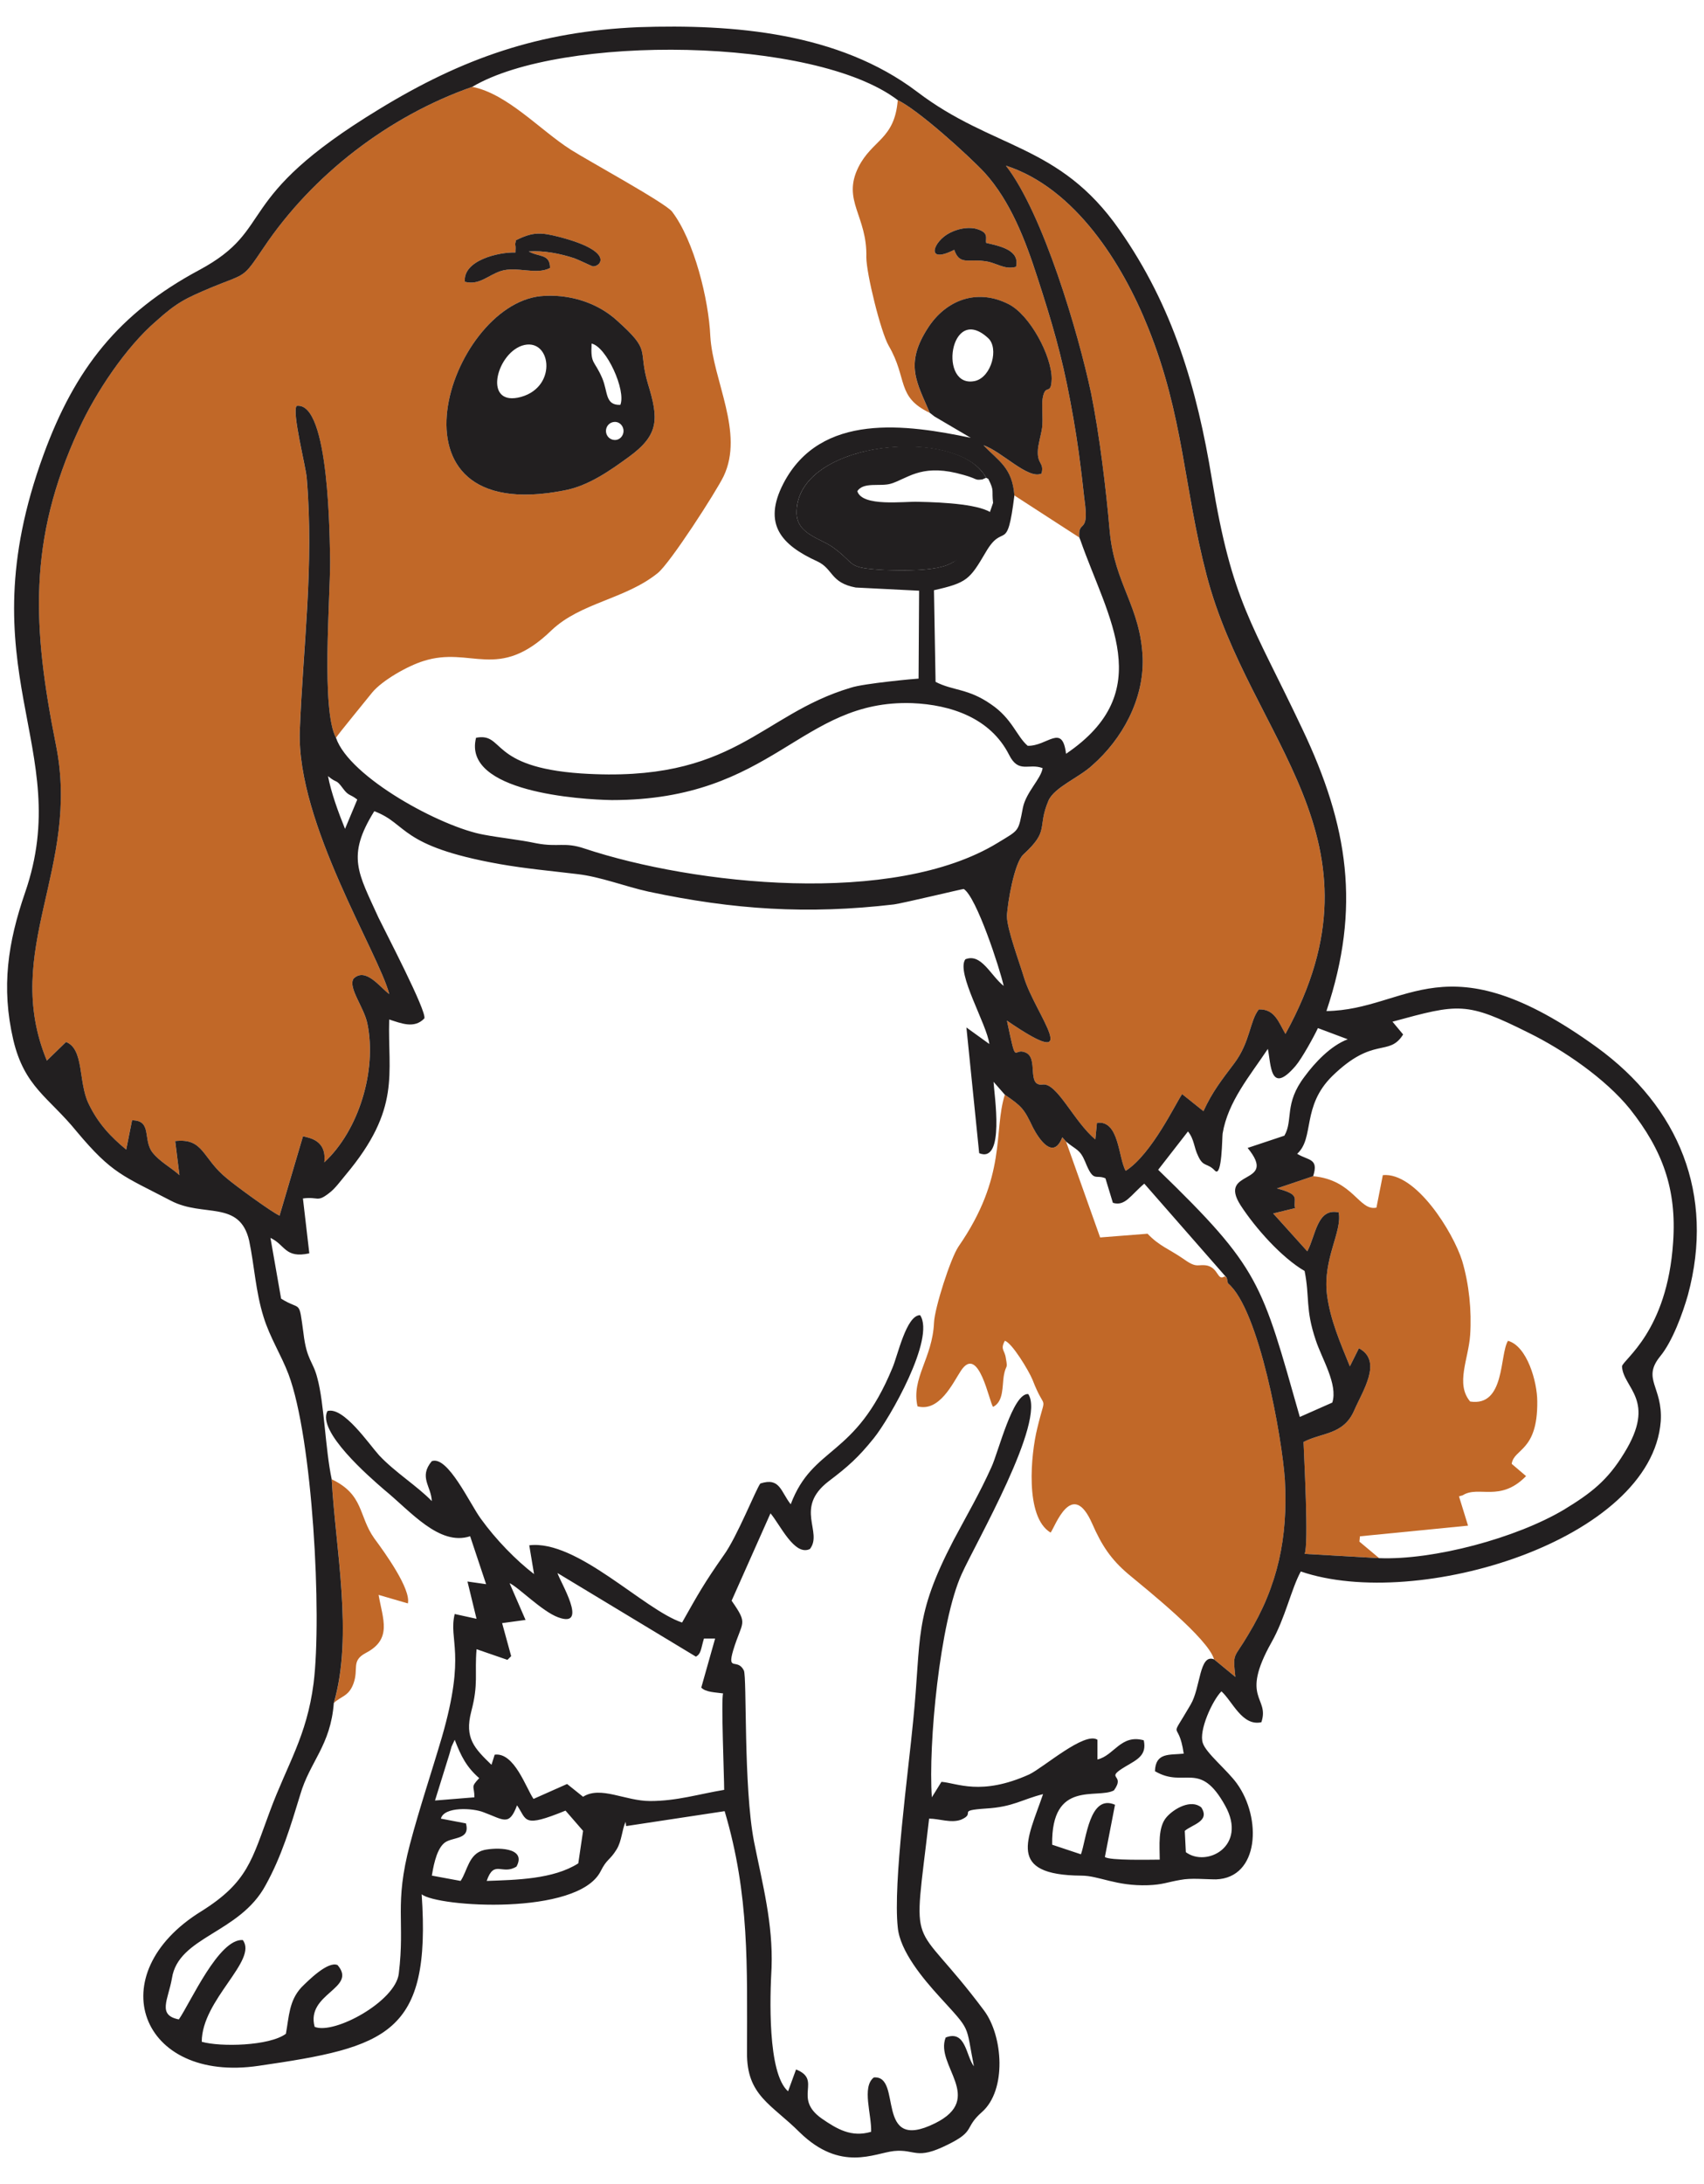 <?xml version="1.0" encoding="utf-8"?>
<!-- Generator: Adobe Illustrator 27.0.0, SVG Export Plug-In . SVG Version: 6.00 Build 0)  -->
<svg version="1.2" baseProfile="tiny" id="Layer_1" xmlns="http://www.w3.org/2000/svg" xmlns:xlink="http://www.w3.org/1999/xlink"
	 x="0px" y="0px" width="90.709px" height="116.22px" viewBox="0 0 90.709 116.22" overflow="visible" xml:space="preserve">
<g>
	<path fill-rule="evenodd" fill="#C16828" d="M28.77,15.76c1.446-0.142,3.005,0.312,4.082,1.304
		c1.871,1.672,1.077,1.474,1.644,3.373c0.567,1.843,0.595,2.693-0.992,3.855c-1.049,0.765-2.211,1.587-3.515,1.814
		C20.011,28.034,23.895,16.27,28.77,15.76L28.77,15.76z M29.281,14.258c-0.737,0.397-1.786-0.113-2.636,0.17
		c-0.68,0.227-1.134,0.765-1.899,0.567c-0.113-1.134,1.786-1.587,2.693-1.559c0-0.028,0-0.057,0-0.085
		c0.028-0.425-0.057-0.227,0.028-0.567c0.907-0.454,1.332-0.425,2.324-0.17c3.033,0.794,2.126,1.616,1.757,1.559
		c-0.028,0-0.794-0.368-0.964-0.425c-0.765-0.255-1.644-0.425-2.438-0.368C28.685,13.691,29.281,13.492,29.281,14.258L29.281,14.258
		z M17.885,39.259c0.142-0.227,1.616-2.013,1.928-2.409c0.539-0.652,1.899-1.417,2.721-1.672c2.551-0.822,3.969,1.134,6.831-1.644
		c1.559-1.474,3.912-1.644,5.641-3.033c0.652-0.51,3.118-4.337,3.515-5.159c1.106-2.324-0.567-5.074-0.709-7.455
		c-0.085-1.928-0.85-5.074-2.041-6.633c-0.397-0.482-4.45-2.693-5.386-3.288c-1.644-1.049-3.373-2.976-5.244-3.345
		c-4.45,1.559-8.504,4.677-11.112,8.561c-1.134,1.672-0.879,1.332-2.806,2.126c-1.332,0.567-1.786,0.765-2.92,1.786
		c-1.616,1.389-3.231,3.827-4.11,5.754c-2.721,5.896-2.466,10.545-1.219,16.781c1.332,6.576-2.92,10.913-0.482,16.809l1.02-0.992
		c0.964,0.368,0.652,2.126,1.191,3.26c0.51,1.077,1.191,1.786,2.013,2.466l0.312-1.559c1.077,0,0.567,1.02,1.077,1.701
		c0.397,0.51,1.02,0.822,1.446,1.219l-0.227-1.814c1.531-0.17,1.417,0.907,2.75,1.984c0.425,0.369,2.409,1.814,2.806,1.984
		l1.247-4.224c0.283,0.085,1.276,0.17,1.134,1.389c1.843-1.701,2.806-4.904,2.296-7.37c-0.17-0.879-1.049-1.928-0.737-2.409
		c0.652-0.624,1.417,0.482,1.899,0.822c-0.567-2.183-4.932-9.099-4.762-14.003c0.17-4.45,0.765-8.787,0.369-13.465
		c-0.057-0.652-0.794-3.487-0.539-3.827c1.757-0.255,1.757,7.143,1.786,8.277C17.574,31.889,17.092,37.814,17.885,39.259
		L17.885,39.259z"/>
	<path fill-rule="evenodd" fill="#C16828" d="M53.602,54.311c0.539,2.551,0.312,1.389,0.992,1.701
		c0.709,0.283,0.028,1.814,0.907,1.701c0.765-0.113,1.672,1.984,2.806,2.92l0.085-0.879c1.191-0.17,1.134,1.871,1.531,2.551
		c1.389-0.879,2.693-3.657,3.005-4.082l1.134,0.907c0.482-1.049,0.964-1.644,1.644-2.551c0.85-1.134,0.822-2.268,1.304-2.863
		c0.85-0.028,1.049,0.68,1.417,1.304c5.726-10.403-1.899-15.619-4.195-24.406c-1.219-4.649-1.219-8.476-3.118-13.181
		c-1.361-3.402-3.883-7.427-7.569-8.617c1.984,2.551,3.855,8.901,4.535,12.104c0.454,2.239,0.794,5.074,0.992,7.342
		c0.255,2.835,1.644,3.997,1.757,6.775c0.057,2.183-1.077,4.28-2.693,5.698c-0.709,0.652-2.013,1.162-2.324,1.871
		c-0.624,1.474,0.085,1.559-1.332,2.863c-0.482,0.425-0.85,2.58-0.879,3.288c0,0.68,0.68,2.494,0.907,3.26
		C55.104,53.971,57.826,57.203,53.602,54.311L53.602,54.311z"/>
	<path fill-rule="evenodd" fill="#C16828" d="M64.629,88.299l1.134,0.935c-0.142-1.332-0.085-0.935,0.68-2.239
		c1.587-2.608,2.126-5.187,1.956-8.249c-0.142-2.183-1.361-9.071-3.033-10.46l-0.057-0.283l-0.113-0.085
		c-0.397,0.255-0.312-0.397-0.907-0.567c-0.51-0.113-0.539,0.17-1.219-0.312c-0.85-0.595-1.332-0.709-1.984-1.389l-2.523,0.198
		l-1.814-5.102l-0.198-0.227c-0.482,1.247-1.247,0.085-1.559-0.51c-0.482-1.02-0.595-1.134-1.502-1.757
		c-0.624,1.984,0.142,4.309-2.466,8.079c-0.425,0.624-1.276,3.288-1.304,4.054c-0.085,1.899-1.219,2.948-0.879,4.45
		c1.162,0.312,1.871-1.219,2.296-1.871c0.964-1.502,1.531,1.701,1.729,1.899c0.567-0.283,0.482-1.106,0.567-1.644
		c0.113-0.652,0.227-0.312,0.113-0.935c-0.057-0.454-0.312-0.454-0.057-0.935c0.369,0.085,1.276,1.587,1.474,2.069
		c0.709,1.843,0.737,0.567,0.255,2.58c-0.34,1.361-0.68,4.734,0.709,5.556c0.227-0.283,1.134-2.92,2.211-0.482
		c0.51,1.162,0.992,1.899,1.928,2.693C61.085,84.614,64.317,87.193,64.629,88.299L64.629,88.299z"/>
	<path fill-rule="evenodd" fill="#C16828" d="M69.901,62.588l-1.928,0.652c1.304,0.34,0.85,0.539,0.964,1.049l-1.162,0.283
		l1.814,2.013c0.454-0.822,0.51-2.324,1.672-2.069c0.198,1.02-0.85,2.466-0.624,4.365c0.17,1.361,0.737,2.636,1.219,3.827
		l0.482-0.964c1.276,0.68,0.198,2.268-0.255,3.317c-0.567,1.304-1.729,1.162-2.693,1.672c0.028,0.85,0.283,5.499,0.057,5.953
		l3.968,0.227l-1.049-0.879l0.028-0.283l5.754-0.567l-0.482-1.559l0.198-0.057c0.85-0.539,1.984,0.397,3.373-1.02l-0.765-0.652
		c0.113-0.822,1.389-0.652,1.361-3.317c0-1.049-0.539-2.948-1.559-3.231c-0.454,0.737-0.142,3.515-2.013,3.231
		c-0.794-0.935-0.085-2.268,0-3.543c0.085-1.304-0.057-2.693-0.425-3.94c-0.482-1.531-2.466-4.734-4.224-4.564l-0.34,1.729
		C72.339,64.459,72.056,62.787,69.901,62.588L69.901,62.588z"/>
	<path fill-rule="evenodd" fill="#C16828" d="M50.796,13.294c-1.559,0.794-1.134-0.454-0.227-0.907
		c0.397-0.198,0.879-0.312,1.332-0.227c0.794,0.198,0.539,0.51,0.595,0.765c0.709,0.17,1.814,0.368,1.587,1.276
		c-0.68,0.17-1.049-0.255-1.729-0.312C51.533,13.776,51.079,14.116,50.796,13.294L50.796,13.294z M49.492,21.968l0.142,0.085
		l0.113,0.113l-0.113-0.113L49.492,21.968c-0.68-1.616-1.361-2.58-0.085-4.535c0.964-1.474,2.608-2.098,4.28-1.247
		c1.134,0.567,2.296,2.75,2.296,3.969c-0.028,0.964-0.34,0.198-0.482,1.049c-0.057,0.368,0.028,1.077-0.028,1.559
		c-0.057,0.397-0.227,0.935-0.227,1.247c-0.028,0.709,0.34,0.595,0.198,1.191c-0.709,0.34-2.126-1.191-3.09-1.502
		c0.822,0.85,1.531,1.191,1.644,2.665l3.458,2.239l0.057,0.142l-0.057-0.142c-0.085-0.935,0.482-0.198,0.312-1.701
		c-0.085-0.652-0.142-1.276-0.227-1.928c-0.142-1.191-0.34-2.438-0.567-3.628c-0.454-2.438-0.992-4.252-1.757-6.605
		c-0.624-1.928-1.417-4.025-2.806-5.556c-0.879-0.935-3.543-3.345-4.62-3.855c-0.17,2.098-1.361,2.098-2.098,3.572
		c-0.879,1.786,0.482,2.58,0.425,4.791c0,0.85,0.765,3.969,1.191,4.706C48.33,20.154,47.706,21.118,49.492,21.968L49.492,21.968z"/>
	<path fill-rule="evenodd" fill="#C16828" d="M17.772,90.623c0.369-0.368,0.794-0.34,1.049-1.049
		c0.283-0.794-0.142-1.191,0.652-1.616c1.417-0.737,0.907-1.786,0.68-3.09l1.559,0.454c0.17-0.765-1.219-2.693-1.786-3.458
		c-0.85-1.191-0.539-2.324-2.268-3.146C17.857,82.403,18.821,87.023,17.772,90.623L17.772,90.623z"/>
	<path fill-rule="evenodd" fill="#221F20" d="M48.868,26.702c-0.737-0.028-2.976,0.283-3.231-0.567
		c0.34-0.51,1.219-0.227,1.786-0.397c0.85-0.255,1.559-1.02,3.487-0.567c1.276,0.312,0.879,0.397,1.389,0.34
		c0.057-0.028,0.113-0.057,0.198-0.085l0.113,0.057l-0.113-0.057c-0.085-0.142-0.142-0.255-0.255-0.368
		c-1.956-2.353-9.921-1.474-9.836,2.268c0.028,1.106,1.304,1.332,1.956,1.814c1.247,0.907,0.652,1.077,2.693,1.191
		c0.935,0.028,2.721,0.085,3.543-0.34c2.041-1.049,2.976-2.069,2.268-2.636C52.27,26.844,50.314,26.73,48.868,26.702L48.868,26.702z
		"/>
	<path fill-rule="evenodd" fill="#221F20" d="M23.47,96.774c0.17-0.652,1.701-0.567,2.268-0.34c1.077,0.397,1.361,0.765,1.786-0.369
		c0.539,0.794,0.283,1.219,2.58,0.283l0.935,1.077l-0.255,1.729c-1.332,0.85-3.317,0.879-4.876,0.935
		c0.397-1.162,0.822-0.283,1.587-0.765c0.567-1.049-1.106-1.02-1.729-0.879c-0.822,0.198-0.879,1.106-1.247,1.644l-1.531-0.283
		c0.057-0.312,0.198-1.304,0.624-1.701c0.397-0.397,1.446-0.142,1.191-1.077L23.47,96.774z M55.615,95.499
		C55.501,95.584,55.728,95.414,55.615,95.499L55.615,95.499z M23.923,93.344c0.028-0.085,0.085-0.312,0.113-0.397l0.17-0.368
		c0.34,0.879,0.624,1.446,1.304,2.041c-0.482,0.51-0.255,0.397-0.255,1.02l-2.098,0.17L23.923,93.344z M27.126,84.245
		c0.454,0.198,1.729,1.502,2.58,1.814c1.672,0.624,0.085-1.928-0.028-2.353l7.37,4.45c0.283-0.17,0.255-0.397,0.425-0.964h0.595
		l-0.737,2.608c0.227,0.255,0.794,0.255,1.162,0.312c-0.113,0.283,0.057,4.479,0.057,5.131c-1.361,0.227-2.523,0.595-3.94,0.595
		c-1.332,0-2.636-0.822-3.572-0.227l-0.85-0.68l-1.786,0.794c-0.397-0.567-1.02-2.494-2.069-2.353l-0.17,0.539
		c-0.907-0.879-1.446-1.417-1.077-2.835c0.397-1.502,0.17-1.984,0.283-3.317l1.644,0.567l0.198-0.198l-0.482-1.757l1.247-0.17
		L27.126,84.245z M63.24,60.207c0.34,0.425,0.312,0.85,0.539,1.304c0.283,0.624,0.482,0.34,0.907,0.794
		c0.369,0.34,0.369-1.786,0.397-1.984c0.283-1.701,1.446-3.061,2.409-4.507c0.17,0.822,0.113,2.494,1.474,0.907
		c0.34-0.397,0.992-1.587,1.191-2.013l1.587,0.595c-0.907,0.34-1.757,1.247-2.296,1.984c-1.106,1.446-0.595,2.324-1.077,3.146
		l-1.956,0.652c1.672,2.041-1.644,1.077-0.369,3.061c0.794,1.219,2.183,2.778,3.402,3.487c0.283,1.417,0.028,2.013,0.595,3.685
		c0.312,0.964,1.191,2.353,0.879,3.317l-1.729,0.765c-2.041-7.172-2.098-7.88-7.54-13.153L63.24,60.207z M73.416,82.913
		l-3.968-0.227c0.227-0.454-0.028-5.102-0.057-5.953c0.964-0.51,2.126-0.368,2.693-1.672c0.454-1.049,1.531-2.636,0.255-3.317
		l-0.482,0.964c-0.482-1.191-1.049-2.466-1.219-3.827c-0.227-1.899,0.822-3.345,0.624-4.365c-1.162-0.255-1.219,1.247-1.672,2.069
		l-1.814-2.013l1.162-0.283c-0.113-0.51,0.34-0.709-0.964-1.049l1.928-0.652c0.312-0.964-0.255-0.822-0.85-1.191
		c0.935-0.85,0.227-2.523,1.871-4.139c2.211-2.154,3.005-0.992,3.77-2.211l-0.567-0.68c3.543-0.964,3.912-1.077,7.257,0.595
		c1.843,0.907,4.082,2.438,5.386,4.054c1.729,2.183,2.494,4.252,2.296,7.087c-0.312,4.762-2.665,6.236-2.721,6.605
		c0.057,1.162,1.871,1.786,0.113,4.62c-0.879,1.446-1.757,2.126-3.203,3.005C80.73,81.836,76.336,83.026,73.416,82.913
		L73.416,82.913z M25.142,4.62c4.734-2.806,18.227-2.665,22.649,0.709c1.077,0.51,3.742,2.92,4.62,3.855
		c1.389,1.531,2.183,3.628,2.806,5.556c0.765,2.353,1.304,4.167,1.757,6.605c0.227,1.191,0.425,2.438,0.567,3.628
		c0.085,0.652,0.142,1.276,0.227,1.928c0.17,1.502-0.397,0.765-0.312,1.701l0.057,0.142c1.446,4.139,4.139,8.05-0.765,11.367
		c-0.198-1.644-0.992-0.397-2.041-0.425c-0.595-0.51-0.822-1.446-1.956-2.211c-1.219-0.85-2.013-0.709-2.948-1.191l-0.085-4.876
		c1.757-0.397,1.899-0.567,2.75-2.013c0.964-1.672,1.134,0.17,1.531-3.033c-0.113-1.474-0.822-1.814-1.644-2.665
		c0.964,0.312,2.381,1.843,3.09,1.502c0.142-0.595-0.227-0.482-0.198-1.191c0-0.312,0.17-0.85,0.227-1.247
		c0.057-0.482-0.028-1.191,0.028-1.559c0.142-0.85,0.454-0.085,0.482-1.049c0-1.219-1.162-3.402-2.296-3.969
		c-1.672-0.85-3.317-0.227-4.28,1.247c-1.276,1.956-0.595,2.92,0.085,4.535l0.255,0.198l1.928,1.134
		c-3.402-0.709-7.994-1.389-9.978,2.438c-1.106,2.154-0.113,3.26,1.814,4.139c0.85,0.397,0.68,1.134,2.041,1.389l3.373,0.17
		l-0.028,4.677c-0.113,0-2.92,0.255-3.6,0.482c-4.876,1.446-6.18,5.102-14.372,4.564c-4.932-0.34-4.054-2.183-5.584-1.899
		c-0.737,2.891,5.556,3.288,7.228,3.317c8.646,0,10.006-5.357,15.987-5.159c2.069,0.085,4.167,0.794,5.159,2.75
		c0.51,1.02,1.049,0.425,1.786,0.709c-0.085,0.567-0.879,1.276-1.049,2.098c-0.255,1.304-0.17,1.162-1.332,1.871
		c-5.556,3.402-16.186,2.239-21.997,0.312c-1.077-0.368-1.389-0.057-2.58-0.283c-0.935-0.198-1.871-0.283-2.778-0.454
		c-2.268-0.397-7.172-3.061-7.88-5.159c-0.794-1.446-0.312-7.37-0.312-9.383c-0.028-1.134-0.028-8.532-1.786-8.277
		c-0.255,0.34,0.482,3.175,0.539,3.827c0.397,4.677-0.198,9.014-0.369,13.465c-0.17,4.904,4.195,11.82,4.762,14.003
		c-0.482-0.34-1.247-1.446-1.899-0.822c-0.312,0.482,0.567,1.531,0.737,2.409c0.51,2.466-0.454,5.669-2.296,7.37
		c0.142-1.219-0.85-1.304-1.134-1.389l-1.247,4.224c-0.397-0.17-2.381-1.616-2.806-1.984c-1.332-1.077-1.219-2.154-2.75-1.984
		l0.227,1.814c-0.425-0.397-1.049-0.709-1.446-1.219c-0.51-0.68,0-1.701-1.077-1.701l-0.312,1.559
		c-0.822-0.68-1.502-1.389-2.013-2.466c-0.539-1.134-0.227-2.891-1.191-3.26l-1.02,0.992c-2.438-5.896,1.814-10.233,0.482-16.809
		c-1.247-6.236-1.502-10.885,1.219-16.781c0.879-1.928,2.494-4.365,4.11-5.754c1.134-1.02,1.587-1.219,2.92-1.786
		c1.928-0.794,1.672-0.454,2.806-2.126C16.638,9.297,20.692,6.179,25.142,4.62L25.142,4.62z M53.489,58.251
		c0.907,0.624,1.02,0.737,1.502,1.757c0.312,0.595,1.077,1.757,1.559,0.51l0.198,0.227c0.539,0.454,0.737,0.397,1.02,1.077
		c0.454,1.134,0.539,0.652,1.077,0.879l0.397,1.304c0.652,0.198,0.935-0.397,1.672-1.02l4.394,5.017l0.057,0.283
		c1.672,1.389,2.891,8.277,3.033,10.46c0.17,3.061-0.369,5.641-1.956,8.249c-0.765,1.304-0.822,0.907-0.68,2.239l-1.134-0.935
		c-0.794-0.312-0.709,1.502-1.247,2.409c-1.219,2.098-0.652,0.652-0.368,2.608c-0.737,0.085-1.502-0.085-1.531,0.935
		c1.587,0.935,2.381-0.624,3.742,1.843c1.191,2.154-0.992,3.288-2.098,2.466l-0.057-1.134c0.397-0.34,1.361-0.51,0.879-1.247
		c-0.539-0.454-1.446,0.057-1.843,0.51c-0.482,0.539-0.369,1.559-0.369,2.268c-0.454,0-2.693,0.057-2.92-0.142l0.539-2.778
		c-1.361-0.595-1.531,1.871-1.814,2.636l-1.531-0.51c-0.057-3.487,2.409-2.409,3.288-2.891c0.652-0.907-0.567-0.567,0.624-1.276
		c0.624-0.369,1.134-0.595,0.964-1.389c-1.219-0.34-1.587,0.822-2.466,1.02v-1.049c-0.68-0.454-2.863,1.474-3.628,1.843
		c-2.58,1.162-3.855,0.454-4.677,0.397l-0.51,0.822c-0.198-2.806,0.425-9.326,1.587-11.877c0.737-1.644,4.507-8.135,3.543-9.581
		c-0.822-0.057-1.587,3.09-1.956,3.883c-0.624,1.389-1.304,2.551-2.013,3.883c-2.154,4.139-1.701,5.131-2.154,9.609
		c-0.255,2.693-1.077,8.646-0.822,10.998c0.113,1.276,1.361,2.75,2.211,3.685c1.729,1.899,1.389,1.417,1.843,3.713
		c-0.425-0.539-0.425-1.956-1.502-1.531c-0.595,1.474,2.126,3.231-0.567,4.564c-3.26,1.616-1.701-2.58-3.26-2.438
		c-0.652,0.51-0.113,1.956-0.142,2.891c-1.049,0.312-1.814-0.142-2.636-0.709c-1.559-1.106,0.057-2.041-1.361-2.608l-0.425,1.162
		c-1.106-0.964-0.964-5.074-0.879-6.576c0.085-2.353-0.482-4.45-0.935-6.718c-0.567-2.948-0.369-8.731-0.539-9.099
		c-0.34-0.68-0.907,0.085-0.567-1.077c0.482-1.587,0.822-1.332-0.085-2.636l2.069-4.649c0.51,0.595,1.276,2.296,2.098,1.899
		c0.709-0.907-0.85-2.183,0.992-3.6c1.049-0.794,1.587-1.276,2.409-2.296c0.85-1.049,3.288-5.329,2.466-6.548
		c-0.737,0-1.191,2.154-1.474,2.806c-1.984,4.819-4.224,4.11-5.414,7.257c-0.539-0.68-0.567-1.446-1.616-1.106
		c-0.227,0.283-1.247,2.863-1.956,3.827c-1.049,1.502-1.332,2.013-2.211,3.572c-2.041-0.68-5.584-4.422-8.135-4.11l0.255,1.531
		c-0.964-0.737-2.041-1.843-2.835-2.948c-0.567-0.765-1.757-3.373-2.608-3.061c-0.709,0.85-0.028,1.332,0,2.126
		c-0.765-0.794-1.956-1.531-2.806-2.438c-0.539-0.595-1.899-2.608-2.75-2.353c-0.567,1.077,2.211,3.487,3.033,4.195
		c1.389,1.134,2.92,3.005,4.564,2.466l0.85,2.551l-0.992-0.142l0.482,1.984l-1.162-0.255c-0.34,1.417,0.624,2.041-0.68,6.548
		c-0.567,1.928-1.191,3.77-1.701,5.698c-0.85,3.231-0.255,4.082-0.595,6.888c-0.17,1.474-3.43,3.26-4.479,2.835
		c-0.482-1.786,2.296-2.041,1.219-3.288c-0.51-0.227-1.559,0.822-1.928,1.191c-0.652,0.709-0.652,1.531-0.822,2.466
		c-0.879,0.652-3.487,0.709-4.479,0.425c0-2.239,3.005-4.337,2.183-5.414c-1.276-0.085-2.778,3.317-3.402,4.224
		c-1.162-0.227-0.567-1.049-0.369-2.183c0.34-2.239,3.6-2.381,4.989-4.961c0.85-1.531,1.332-3.146,1.843-4.819
		c0.51-1.757,1.616-2.608,1.786-4.876c1.049-3.6,0.085-8.22-0.113-11.906c-0.34-1.587-0.397-4.054-0.765-5.386
		c-0.227-0.907-0.567-0.935-0.737-2.381c-0.255-1.871-0.113-1.162-1.191-1.843l-0.567-3.232c0.794,0.368,0.765,1.106,2.069,0.822
		l-0.34-2.92c0.822-0.113,0.737,0.227,1.389-0.283c0.312-0.227,0.595-0.624,0.879-0.964c2.976-3.543,2.239-5.386,2.324-8.277
		c0.624,0.198,1.332,0.51,1.871-0.057c0.142-0.368-2.069-4.592-2.438-5.357c-1.077-2.381-1.729-3.26-0.227-5.669
		c1.814,0.68,1.276,1.843,6.633,2.806c1.446,0.255,2.75,0.368,4.167,0.539c1.247,0.142,2.523,0.652,3.798,0.935
		c4.535,0.964,8.476,1.219,13.068,0.68c0.567-0.085,3.628-0.822,3.713-0.822c0.68,0.425,1.928,4.252,2.126,5.159
		c-0.709-0.567-1.191-1.757-2.041-1.417c-0.51,0.709,1.162,3.487,1.276,4.507l-1.219-0.879l0.68,6.69
		c1.389,0.567,0.794-3.146,0.765-3.798L53.489,58.251z M17.46,41.3c0.51,0.425,0.397,0.113,0.794,0.652
		c0.312,0.425,0.369,0.283,0.765,0.595l-0.652,1.559C17.999,43.199,17.63,42.179,17.46,41.3L17.46,41.3z M52.61,27.495l-0.028,0.17
		l-0.142,0.113l-0.17,0.057c-0.567,0.794-0.709,1.672-1.672,2.154c-0.822,0.425-2.608,0.369-3.543,0.34
		c-2.041-0.113-1.446-0.283-2.693-1.191c-0.652-0.482-1.928-0.709-1.956-1.814c-0.085-3.912,8.617-4.677,10.091-1.899l0.113,0.057
		c0.34,0.68,0.17,0.567,0.255,1.276L52.61,27.495z M52.61,17.999c0.567,0.539,0.17,2.041-0.68,2.268
		C49.917,20.749,50.541,16.072,52.61,17.999L52.61,17.999z M53.602,54.311c4.224,2.891,1.502-0.34,0.907-2.296
		c-0.227-0.765-0.907-2.58-0.907-3.26c0.028-0.709,0.397-2.863,0.879-3.288c1.417-1.304,0.709-1.389,1.332-2.863
		c0.312-0.709,1.616-1.219,2.324-1.871c1.616-1.417,2.75-3.515,2.693-5.698c-0.113-2.778-1.502-3.94-1.757-6.775
		c-0.198-2.268-0.539-5.102-0.992-7.342c-0.68-3.203-2.551-9.553-4.535-12.104c3.685,1.191,6.208,5.216,7.569,8.617
		c1.899,4.706,1.899,8.532,3.118,13.181c2.296,8.787,9.921,14.003,4.195,24.406c-0.368-0.624-0.567-1.332-1.417-1.304
		c-0.482,0.595-0.454,1.729-1.304,2.863c-0.68,0.907-1.162,1.502-1.644,2.551l-1.134-0.907c-0.312,0.425-1.616,3.203-3.005,4.082
		c-0.397-0.68-0.34-2.721-1.531-2.551l-0.085,0.879c-1.134-0.935-2.041-3.033-2.806-2.92c-0.879,0.113-0.198-1.417-0.907-1.701
		C53.914,55.7,54.141,56.862,53.602,54.311L53.602,54.311z M70.61,53.801c1.843-5.499,1.162-9.865-1.276-14.995
		c-2.693-5.698-3.742-6.746-4.819-13.294c-0.794-4.847-2.069-9.213-4.932-13.294c-3.203-4.592-6.718-4.252-10.772-7.342
		c-4.167-3.146-9.751-3.6-14.825-3.43c-5.272,0.227-9.354,1.644-13.805,4.365c-7.937,4.819-5.414,6.321-9.581,8.561
		c-4.28,2.296-6.605,5.244-8.277,9.808C-1.9,35.716,4.024,39.741,1.331,47.508c-0.907,2.636-1.276,5.017-0.624,7.824
		c0.595,2.523,1.899,3.061,3.373,4.876c1.899,2.268,2.466,2.353,5.017,3.685c1.729,0.907,3.657-0.057,4.167,2.126
		c0.283,1.361,0.34,2.693,0.765,4.054c0.34,1.106,0.935,2.013,1.332,3.061c1.276,3.402,1.786,12.784,1.332,16.441
		c-0.369,2.835-1.389,4.28-2.324,6.803c-0.964,2.58-1.162,3.77-3.657,5.329c-5.414,3.345-3.26,9.156,3.061,8.22
		c6.831-0.992,9.184-1.672,8.674-9.128c0.822,0.68,8.306,1.162,9.524-1.219c0.34-0.68,0.482-0.567,0.85-1.162
		c0.283-0.454,0.283-1.049,0.482-1.474l0.028,0.227l5.244-0.794c1.332,4.479,1.191,8.277,1.191,12.841
		c-0.028,2.296,1.304,2.75,2.806,4.252c2.183,2.126,3.969,1.106,5.017,0.992c1.162-0.113,1.162,0.51,2.863-0.34
		c1.502-0.737,0.85-0.879,1.814-1.729c1.332-1.162,1.134-4.054,0.113-5.414c-3.94-5.272-3.798-2.608-2.92-10.205
		c0.539,0,1.162,0.255,1.701,0.057c0.85-0.369-0.312-0.482,1.332-0.595c1.446-0.085,1.899-0.482,3.033-0.765
		c-0.822,2.409-1.984,4.309,2.041,4.337c0.935,0,1.843,0.567,3.543,0.51c0.794-0.028,1.049-0.17,1.729-0.283
		c0.567-0.113,1.304-0.028,1.899-0.028c2.296-0.085,2.438-3.26,1.106-5.102c-0.51-0.709-1.644-1.616-1.814-2.154
		c-0.227-0.652,0.51-2.268,0.992-2.75c0.595,0.539,1.106,1.871,2.126,1.644c0.454-1.361-1.162-1.219,0.539-4.252
		c0.737-1.304,1.049-2.835,1.559-3.77c6.208,2.126,18.68-1.672,19.162-7.994c0.113-1.843-1.02-2.239-0.028-3.458
		c0.652-0.794,1.191-2.268,1.474-3.26c1.446-5.357-0.482-10.006-4.847-13.181C76.931,49.889,74.975,53.744,70.61,53.801
		L70.61,53.801z"/>
	<path fill-rule="evenodd" fill="#221F20" d="M32.739,22.45c0.255,0,0.454,0.227,0.454,0.482c0,0.255-0.198,0.482-0.454,0.482
		c-0.283,0-0.482-0.227-0.482-0.482C32.257,22.677,32.456,22.45,32.739,22.45L32.739,22.45z M27.778,18.396
		c1.531-0.51,1.956,2.154-0.028,2.721C25.709,21.684,26.389,18.878,27.778,18.396L27.778,18.396z M31.492,18.283
		c0.794,0.17,1.843,2.494,1.531,3.26c-0.822,0.028-0.652-0.68-0.964-1.417C31.633,19.133,31.435,19.417,31.492,18.283L31.492,18.283
		z M28.77,15.76c-4.876,0.51-8.759,12.274,1.219,10.346c1.304-0.227,2.466-1.049,3.515-1.814c1.587-1.162,1.559-2.013,0.992-3.855
		c-0.567-1.899,0.227-1.701-1.644-3.373C31.775,16.072,30.216,15.618,28.77,15.76L28.77,15.76z"/>
	<path fill-rule="evenodd" fill="#221F20" d="M27.467,12.784c-0.085,0.34,0,0.142-0.028,0.567c0,0.028,0,0.057,0,0.085
		c-0.907-0.028-2.806,0.425-2.693,1.559c0.765,0.198,1.219-0.34,1.899-0.567c0.85-0.283,1.899,0.227,2.636-0.17
		c0-0.765-0.595-0.567-1.134-0.879c0.794-0.057,1.672,0.113,2.438,0.368c0.17,0.057,0.935,0.425,0.964,0.425
		c0.369,0.057,1.276-0.765-1.757-1.559C28.799,12.358,28.374,12.33,27.467,12.784L27.467,12.784z"/>
	<path fill-rule="evenodd" fill="#221F20" d="M50.796,13.294c0.283,0.822,0.737,0.482,1.559,0.595
		c0.68,0.057,1.049,0.482,1.729,0.312c0.227-0.907-0.879-1.106-1.587-1.276c-0.057-0.255,0.198-0.567-0.595-0.765
		c-0.454-0.085-0.935,0.028-1.332,0.227C49.662,12.84,49.237,14.088,50.796,13.294L50.796,13.294z"/>
</g>
<g>
</g>
<g>
</g>
<g>
</g>
<g>
</g>
<g>
</g>
<g>
</g>
</svg>
